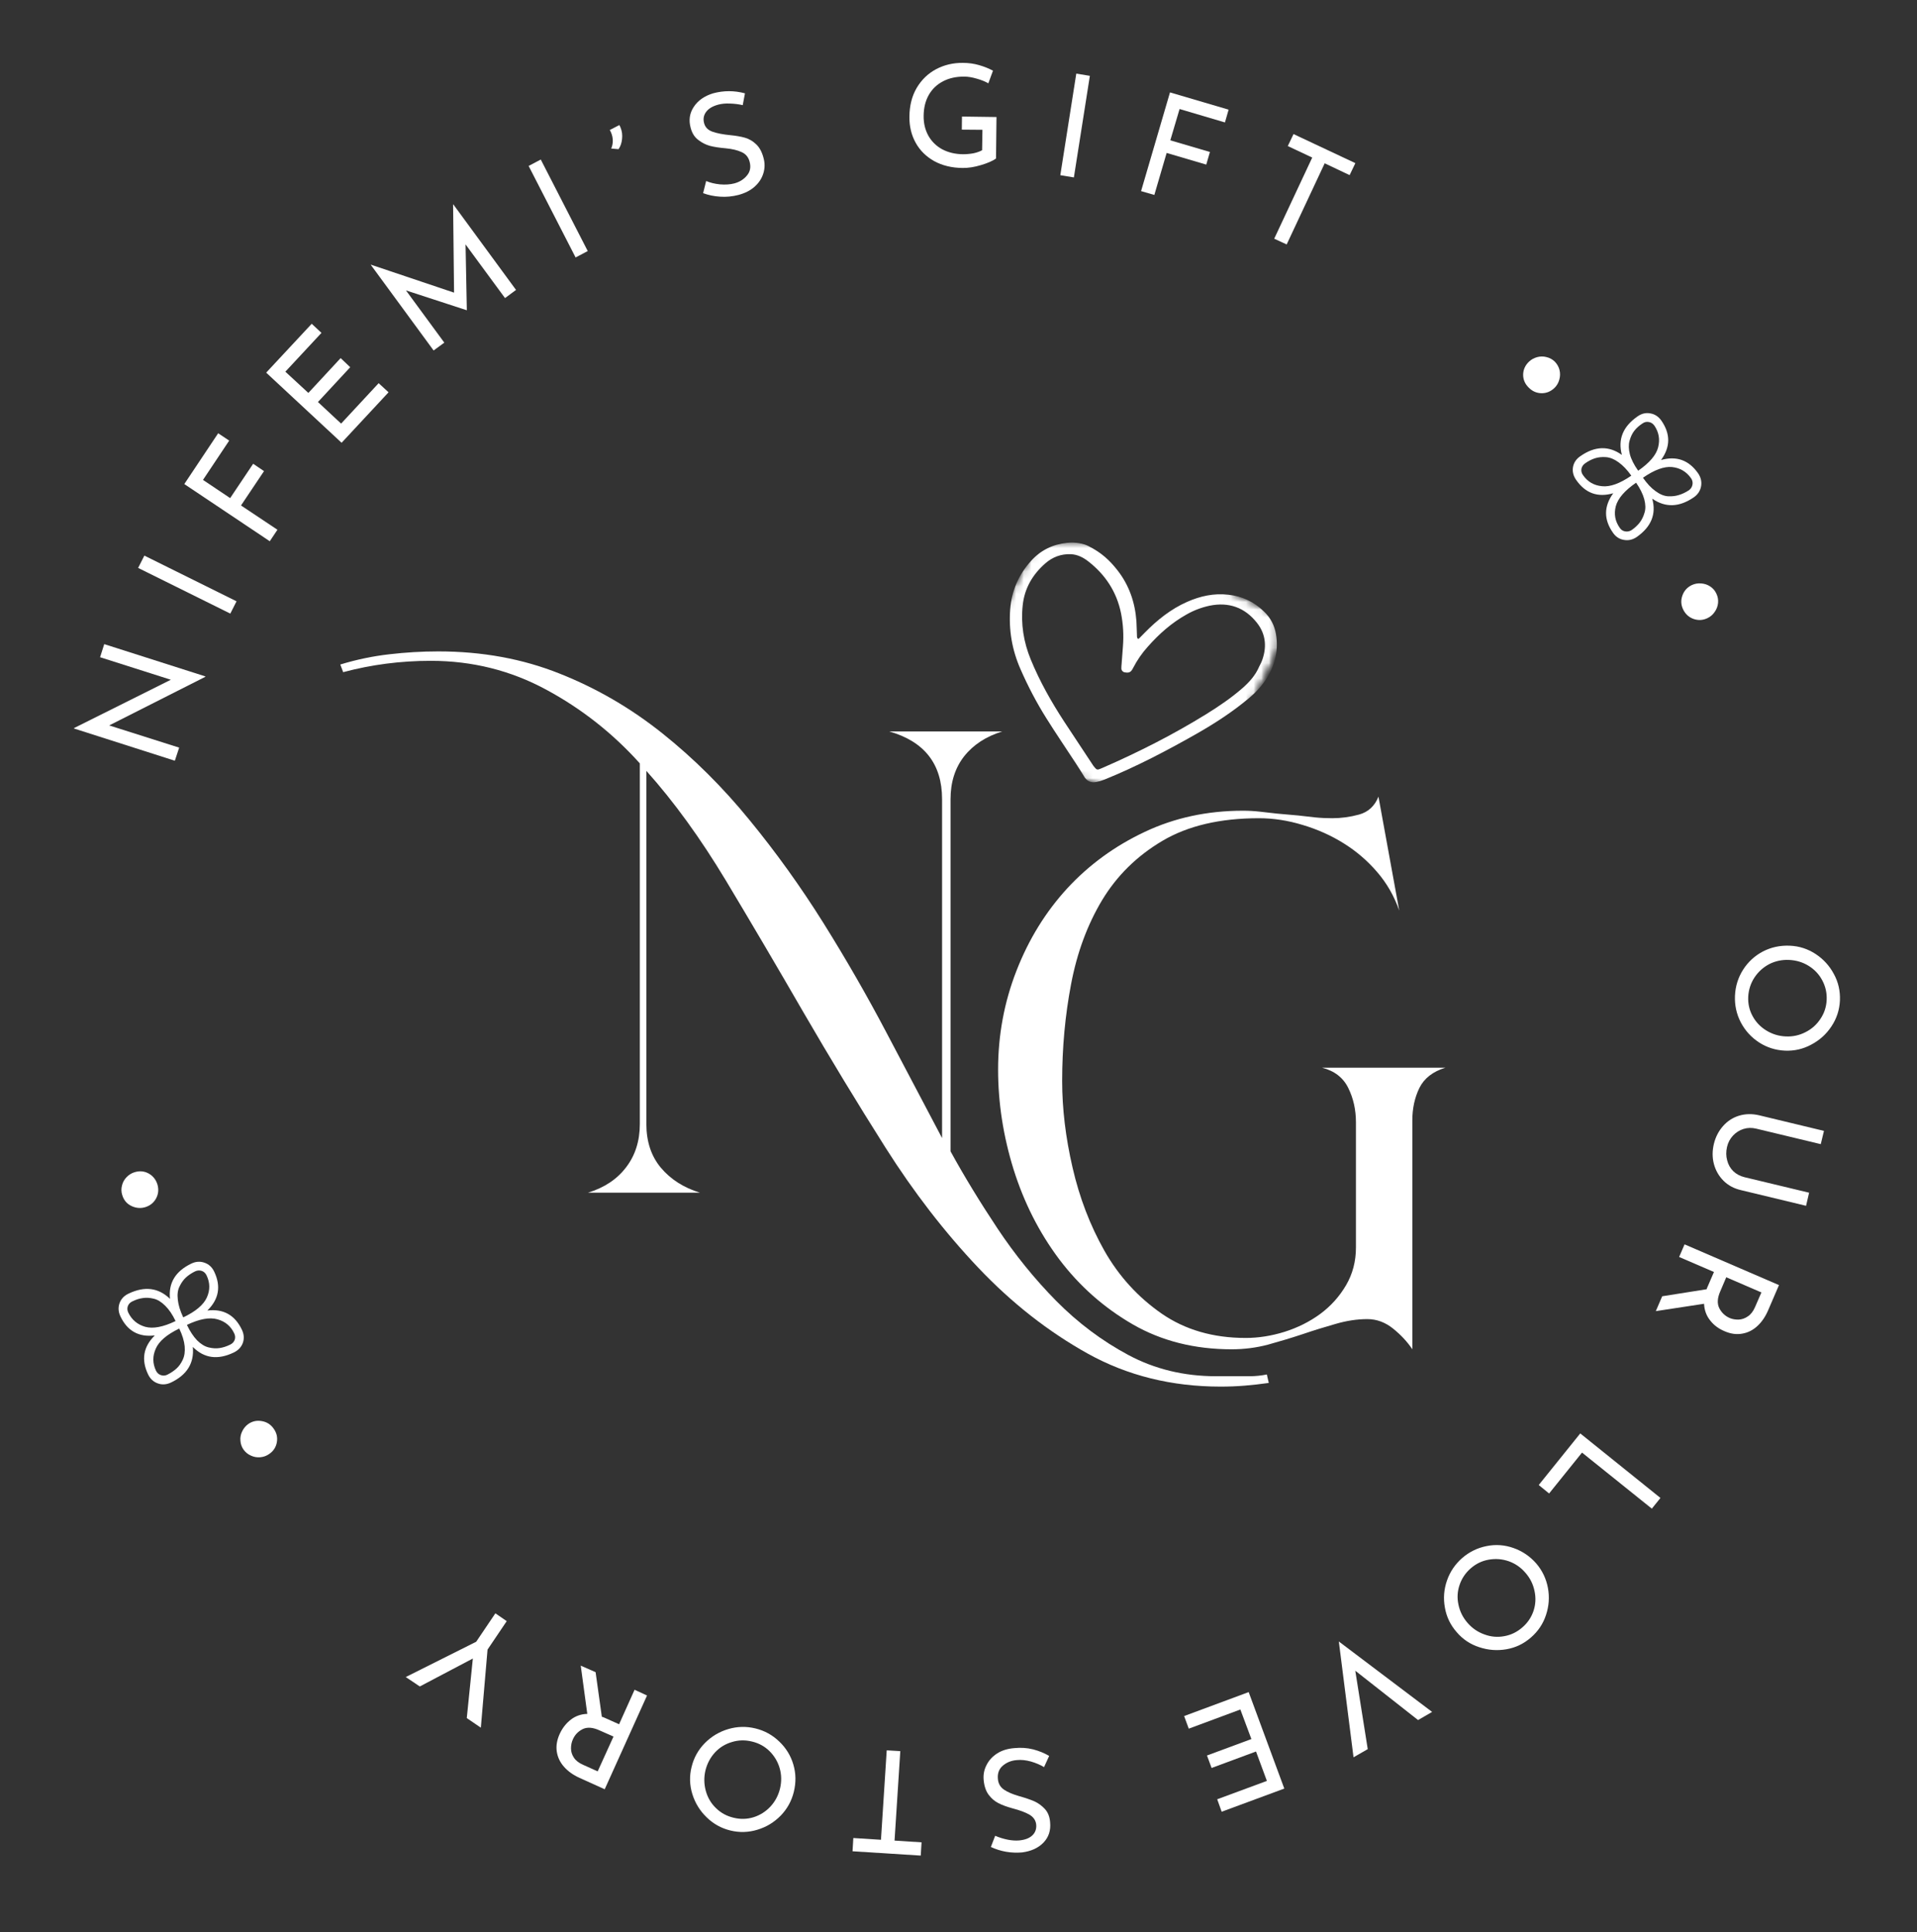 <svg xmlns="http://www.w3.org/2000/svg" width="250" height="252" viewBox="0 0 250 252" fill="none"><rect x="0" y="0" width="250" height="252" fill="#333333" stroke="none"/><path d="M13.594 84.017L26.781 88.226L26.761 88.288L14.24 94.621L23.365 97.517L22.802 99.226L9.636 95.017L9.677 94.955L22.281 88.663L13.052 85.726L13.594 84.017Z" fill="white"></path><path d="M18.826 72.471L30.847 78.43L30.035 80.034L18.014 74.076L18.826 72.471Z" fill="white"></path><path d="M28.452 56.513L29.89 57.471L26.473 62.596L30.015 64.971L33.015 60.492L34.431 61.45L31.431 65.929L36.181 69.096L35.181 70.596L24.035 63.138L28.452 56.513Z" fill="white"></path><path d="M40.652 42.231L41.923 43.419L37.214 48.481L40.214 51.252L44.423 46.71L45.673 47.898L41.464 52.439L44.485 55.252L49.381 49.981L50.673 51.169L44.548 57.752L34.714 48.606L40.652 42.231Z" fill="white"></path><path d="M59.11 26.651L67.297 37.818L65.86 38.88L60.714 31.88L60.88 40.443L60.86 40.464L52.943 37.88L57.943 44.693L56.547 45.714L48.36 34.547L48.38 34.526L59.214 38.172L59.089 26.672L59.11 26.651Z" fill="white"></path><path d="M70.524 20.81L76.649 32.748L75.065 33.581L68.94 21.644L70.524 20.81Z" fill="white"></path><path d="M79.708 19.375C79.833 19.099 79.906 18.771 79.916 18.396C79.916 18.021 79.848 17.667 79.708 17.333C79.682 17.25 79.619 17.125 79.52 16.958L80.77 16.312C80.854 16.469 80.911 16.583 80.937 16.667C81.119 17.115 81.182 17.599 81.124 18.125C81.072 18.656 80.916 19.099 80.666 19.458L79.708 19.375Z" fill="white"></path><path d="M96.862 13.715C96.32 13.59 95.763 13.523 95.195 13.507C94.622 13.481 94.112 13.528 93.653 13.653C92.929 13.851 92.409 14.163 92.091 14.59C91.768 15.023 91.679 15.507 91.82 16.049C91.955 16.59 92.32 16.965 92.903 17.174C93.487 17.382 94.268 17.538 95.257 17.632C95.992 17.705 96.622 17.814 97.153 17.965C97.695 18.122 98.179 18.403 98.612 18.819C99.054 19.236 99.372 19.83 99.57 20.59C99.763 21.273 99.757 21.944 99.549 22.611C99.351 23.267 98.976 23.84 98.424 24.34C97.882 24.83 97.179 25.189 96.32 25.424C95.513 25.632 94.705 25.71 93.903 25.653C93.096 25.601 92.362 25.444 91.695 25.194L92.091 23.611C92.617 23.835 93.221 23.981 93.903 24.049C94.596 24.106 95.216 24.064 95.757 23.924C96.434 23.747 96.987 23.403 97.403 22.903C97.83 22.403 97.95 21.799 97.757 21.09C97.601 20.497 97.257 20.08 96.716 19.84C96.184 19.59 95.487 19.424 94.612 19.34C93.82 19.273 93.143 19.168 92.591 19.028C92.049 18.877 91.539 18.622 91.07 18.257C90.586 17.898 90.252 17.372 90.07 16.674C89.794 15.663 89.934 14.746 90.487 13.924C91.028 13.106 91.862 12.523 92.987 12.174C94.372 11.799 95.763 11.799 97.153 12.174L96.862 13.715Z" fill="white"></path><path d="M129.892 20.68C129.459 20.987 128.808 21.274 127.933 21.534C127.069 21.795 126.267 21.92 125.517 21.909C124.126 21.894 122.897 21.597 121.829 21.014C120.772 20.42 119.965 19.618 119.413 18.618C118.855 17.607 118.584 16.472 118.6 15.222C118.61 13.764 118.933 12.508 119.558 11.451C120.194 10.383 121.043 9.571 122.1 9.013C123.152 8.461 124.308 8.191 125.558 8.201C126.308 8.201 127.017 8.3 127.683 8.493C128.36 8.691 128.965 8.93 129.496 9.222L128.892 10.868C128.485 10.633 127.985 10.43 127.392 10.264C126.793 10.086 126.251 9.993 125.767 9.993C124.725 9.982 123.798 10.18 122.996 10.597C122.189 11.014 121.564 11.612 121.121 12.389C120.689 13.154 120.465 14.055 120.454 15.097C120.439 16.055 120.642 16.92 121.058 17.68C121.485 18.446 122.09 19.045 122.871 19.472C123.663 19.889 124.564 20.107 125.579 20.118C126.048 20.118 126.506 20.076 126.954 19.993C127.397 19.899 127.772 19.764 128.079 19.597L128.121 16.93L125.433 16.909L125.454 15.201L129.954 15.264L129.892 20.68Z" fill="white"></path><path d="M142.131 9.893L140.047 23.143L138.277 22.852L140.36 9.602L142.131 9.893Z" fill="white"></path><path d="M160.227 14.303L159.748 15.97L153.831 14.22L152.623 18.303L157.789 19.824L157.31 21.47L152.144 19.949L150.539 25.428L148.81 24.928L152.581 12.053L160.227 14.303Z" fill="white"></path><path d="M176.756 21.28L176.006 22.843L172.756 21.301L167.798 31.884L166.173 31.134L171.131 20.551L167.943 19.051L168.693 17.488L176.756 21.28Z" fill="white"></path><path d="M199.386 47.185C199.689 46.893 200.053 46.695 200.47 46.581C200.886 46.471 201.293 46.471 201.699 46.581C202.116 46.68 202.475 46.883 202.782 47.185C203.084 47.508 203.288 47.873 203.386 48.289C203.48 48.695 203.47 49.112 203.345 49.539C203.23 49.956 203.022 50.31 202.72 50.602C202.23 51.07 201.663 51.3 201.011 51.289C200.371 51.273 199.814 51.023 199.345 50.539C198.871 50.065 198.636 49.513 198.636 48.873C198.647 48.221 198.897 47.659 199.386 47.185Z" fill="white"></path><path d="M206.742 60.419C206.476 60.596 206.31 60.836 206.242 61.128C206.185 61.43 206.252 61.716 206.45 61.982C207.044 62.841 207.872 63.32 208.93 63.419C209.982 63.529 211.252 63.07 212.742 62.044C212.2 61.279 211.643 60.695 211.075 60.294C210.518 59.888 209.976 59.669 209.45 59.628C208.919 59.586 208.44 59.638 208.013 59.773C207.581 59.909 207.159 60.128 206.742 60.419ZM220.263 63.94C220.513 63.758 220.664 63.513 220.721 63.211C220.773 62.919 220.711 62.638 220.534 62.378C219.919 61.513 219.096 61.029 218.055 60.919C217.013 60.82 215.747 61.284 214.263 62.315C214.789 63.075 215.336 63.659 215.909 64.065C216.476 64.482 217.018 64.701 217.534 64.732C218.06 64.758 218.534 64.701 218.95 64.565C219.377 64.44 219.815 64.232 220.263 63.94ZM213.45 70.044C212.919 70.404 212.357 70.529 211.763 70.419C211.18 70.32 210.706 70.008 210.346 69.482C209.138 67.758 209.148 66.044 210.388 64.336C208.372 64.919 206.763 64.341 205.555 62.607C205.18 62.075 205.039 61.513 205.138 60.919C205.247 60.336 205.565 59.862 206.096 59.503C207.997 58.169 209.805 58.117 211.513 59.336C210.971 57.31 211.648 55.638 213.555 54.315C214.081 53.94 214.638 53.81 215.221 53.919C215.805 54.018 216.284 54.331 216.659 54.857C217.867 56.596 217.851 58.31 216.617 60.003C218.627 59.435 220.242 60.008 221.45 61.732C221.81 62.258 221.94 62.815 221.846 63.398C221.747 63.992 221.435 64.482 220.909 64.857C219.002 66.174 217.19 66.237 215.471 65.044C216.023 67.044 215.351 68.711 213.45 70.044ZM212.805 69.128C213.221 68.836 213.565 68.508 213.846 68.148C214.122 67.784 214.331 67.357 214.471 66.857C214.622 66.367 214.607 65.784 214.43 65.107C214.247 64.44 213.893 63.721 213.367 62.961C211.877 63.987 210.997 65.008 210.721 66.023C210.456 67.049 210.627 67.992 211.242 68.857C211.419 69.117 211.659 69.273 211.95 69.315C212.252 69.367 212.539 69.305 212.805 69.128ZM214.2 55.232C213.752 55.523 213.393 55.852 213.117 56.211C212.851 56.56 212.648 56.992 212.513 57.503C212.372 58.003 212.388 58.586 212.555 59.253C212.732 59.919 213.096 60.633 213.638 61.398C215.122 60.367 215.992 59.352 216.242 58.336C216.502 57.31 216.336 56.367 215.742 55.503C215.544 55.242 215.305 55.086 215.013 55.044C214.721 54.992 214.45 55.055 214.2 55.232Z" fill="white"></path><path d="M220.639 76.311C221.025 76.133 221.436 76.061 221.868 76.102C222.295 76.133 222.686 76.264 223.035 76.498C223.379 76.722 223.644 77.024 223.827 77.415C224.019 77.8 224.098 78.212 224.056 78.644C224.014 79.071 223.868 79.462 223.618 79.811C223.379 80.17 223.066 80.441 222.681 80.623C222.082 80.915 221.473 80.946 220.848 80.727C220.233 80.503 219.785 80.087 219.493 79.477C219.212 78.878 219.186 78.274 219.41 77.665C219.629 77.05 220.04 76.602 220.639 76.311Z" fill="white"></path><path d="M233.428 123.354C234.646 123.406 235.766 123.771 236.782 124.437C237.792 125.104 238.584 125.969 239.157 127.042C239.74 128.109 240 129.26 239.948 130.5C239.891 131.734 239.521 132.859 238.844 133.875C238.178 134.885 237.303 135.677 236.219 136.25C235.146 136.833 234 137.094 232.782 137.042C231.542 136.984 230.412 136.625 229.386 135.958C228.37 135.292 227.579 134.417 227.011 133.333C226.459 132.26 226.209 131.109 226.261 129.875C226.318 128.635 226.672 127.505 227.323 126.479C227.974 125.463 228.834 124.672 229.907 124.104C230.99 123.547 232.162 123.297 233.428 123.354ZM233.323 125.208C232.407 125.167 231.542 125.344 230.74 125.75C229.948 126.167 229.303 126.75 228.803 127.5C228.313 128.25 228.042 129.083 227.99 130C227.948 130.917 228.136 131.755 228.553 132.521C228.969 133.297 229.558 133.922 230.323 134.396C231.099 134.88 231.954 135.146 232.886 135.187C233.803 135.229 234.662 135.042 235.469 134.625C236.271 134.219 236.917 133.646 237.407 132.896C237.907 132.156 238.178 131.333 238.219 130.417C238.261 129.5 238.063 128.646 237.636 127.854C237.219 127.073 236.625 126.448 235.865 125.979C235.099 125.505 234.25 125.25 233.323 125.208Z" fill="white"></path><path d="M229.033 147.216C228.45 147.075 227.892 147.091 227.366 147.257C226.851 147.424 226.398 147.705 226.012 148.112C225.622 148.528 225.356 149.028 225.221 149.612C225.085 150.221 225.09 150.799 225.241 151.341C225.377 151.893 225.642 152.367 226.033 152.757C226.434 153.143 226.929 153.408 227.512 153.549L235.929 155.57L235.533 157.278L227.054 155.237C226.137 155.028 225.372 154.617 224.762 154.007C224.153 153.393 223.736 152.664 223.512 151.82C223.293 150.987 223.293 150.112 223.512 149.195C223.736 148.289 224.137 147.513 224.721 146.862C225.288 146.221 225.976 145.778 226.783 145.528C227.601 145.278 228.471 145.257 229.387 145.466L237.866 147.507L237.45 149.237L229.033 147.216Z" fill="white"></path><path d="M216.771 169.079L222.563 168.162C222.589 168.063 222.646 167.923 222.729 167.746L223.521 165.912L218.979 163.954L219.688 162.308L232 167.621L230.584 170.912C230.219 171.756 229.75 172.444 229.167 172.975C228.594 173.501 227.943 173.829 227.209 173.954C226.469 174.089 225.709 173.985 224.917 173.642C224.136 173.319 223.505 172.85 223.021 172.225C222.531 171.61 222.271 170.892 222.229 170.058L215.938 171.017L216.771 169.079ZM224.354 168.412C223.964 169.287 223.917 170.022 224.209 170.621C224.511 171.214 224.964 171.647 225.563 171.912C225.922 172.063 226.313 172.131 226.729 172.121C227.156 172.105 227.563 171.964 227.938 171.704C228.323 171.454 228.636 171.048 228.875 170.496L229.709 168.579L225.125 166.6L224.354 168.412Z" fill="white"></path><path d="M215.418 196.781L206.314 189.469L202.022 194.802L200.668 193.698L206.085 186.969L216.543 195.385L215.418 196.781Z" fill="white"></path><path d="M200.348 203.934C201.14 204.861 201.645 205.924 201.869 207.122C202.088 208.315 202.004 209.486 201.619 210.643C201.244 211.794 200.588 212.773 199.661 213.58C198.728 214.398 197.661 214.913 196.452 215.122C195.244 215.33 194.067 215.236 192.911 214.851C191.744 214.476 190.765 213.82 189.973 212.893C189.155 211.96 188.64 210.893 188.431 209.684C188.213 208.486 188.301 207.315 188.702 206.163C189.093 205.023 189.754 204.044 190.681 203.226C191.614 202.419 192.676 201.898 193.869 201.663C195.051 201.424 196.218 201.507 197.369 201.913C198.52 202.315 199.515 202.986 200.348 203.934ZM198.931 205.143C198.333 204.445 197.609 203.945 196.765 203.643C195.921 203.351 195.051 203.278 194.161 203.434C193.275 203.585 192.484 203.966 191.786 204.58C191.109 205.174 190.629 205.893 190.348 206.726C190.056 207.57 190.01 208.434 190.202 209.309C190.385 210.195 190.78 210.986 191.39 211.684C191.989 212.377 192.718 212.877 193.577 213.184C194.426 213.502 195.296 213.58 196.181 213.413C197.056 213.257 197.838 212.877 198.536 212.268C199.228 211.669 199.713 210.945 199.994 210.101C200.27 209.268 200.312 208.403 200.119 207.518C199.937 206.627 199.541 205.835 198.931 205.143Z" fill="white"></path><path d="M176.516 229.211L174.599 214.106L186.766 223.294L184.932 224.356L176.745 217.919L178.37 228.148L176.516 229.211Z" fill="white"></path><path d="M159.321 236.313L158.738 234.688L165.217 232.292L163.8 228.458L158.008 230.604L157.404 228.979L163.196 226.833L161.758 222.979L155.029 225.479L154.425 223.833L162.842 220.708L167.488 233.292L159.321 236.313Z" fill="white"></path><path d="M129.782 239.451C130.298 239.67 130.834 239.837 131.386 239.951C131.928 240.061 132.444 240.097 132.928 240.055C133.668 239.982 134.23 239.769 134.616 239.41C135.006 239.045 135.178 238.581 135.136 238.014C135.084 237.456 134.793 237.019 134.261 236.701C133.735 236.394 132.991 236.118 132.032 235.868C131.313 235.67 130.709 235.451 130.22 235.201C129.72 234.951 129.293 234.581 128.928 234.097C128.569 233.607 128.355 232.972 128.282 232.18C128.215 231.482 128.34 230.831 128.657 230.222C128.965 229.607 129.428 229.102 130.053 228.701C130.668 228.311 131.418 228.081 132.303 228.014C133.136 227.93 133.949 227.982 134.741 228.18C135.522 228.389 136.215 228.67 136.824 229.035L136.157 230.493C135.673 230.201 135.105 229.956 134.449 229.764C133.782 229.581 133.173 229.519 132.616 229.576C131.907 229.628 131.303 229.868 130.803 230.285C130.293 230.712 130.069 231.29 130.136 232.014C130.178 232.623 130.444 233.097 130.928 233.43C131.418 233.764 132.084 234.045 132.928 234.285C133.709 234.503 134.36 234.727 134.886 234.951C135.402 235.186 135.86 235.519 136.261 235.951C136.668 236.394 136.897 236.977 136.949 237.701C137.048 238.753 136.761 239.628 136.095 240.326C135.418 241.035 134.485 241.462 133.303 241.618C131.86 241.743 130.501 241.503 129.22 240.91L129.782 239.451Z" fill="white"></path><path d="M111.181 241.47L111.285 239.741L114.889 239.97L115.639 228.304L117.41 228.408L116.66 240.075L120.181 240.304L120.077 242.033L111.181 241.47Z" fill="white"></path><path d="M103.519 233.74C103.227 234.917 102.66 235.948 101.811 236.823C100.951 237.698 99.946 238.307 98.79 238.656C97.623 239.016 96.446 239.052 95.248 238.761C94.055 238.469 93.019 237.891 92.144 237.031C91.269 236.182 90.654 235.177 90.29 234.011C89.93 232.844 89.894 231.667 90.186 230.49C90.477 229.281 91.055 228.24 91.915 227.365C92.779 226.49 93.8 225.88 94.977 225.531C96.144 225.188 97.326 225.156 98.519 225.448C99.717 225.74 100.748 226.313 101.623 227.156C102.498 227.99 103.113 228.979 103.456 230.136C103.805 231.302 103.826 232.5 103.519 233.74ZM101.727 233.281C101.936 232.391 101.925 231.516 101.686 230.656C101.436 229.792 100.993 229.042 100.352 228.406C99.717 227.781 98.951 227.365 98.061 227.156C97.175 226.938 96.305 226.958 95.457 227.219C94.597 227.469 93.863 227.917 93.248 228.573C92.639 229.24 92.222 230.021 91.998 230.927C91.79 231.813 91.805 232.698 92.04 233.573C92.279 234.458 92.722 235.219 93.373 235.844C94.014 236.469 94.779 236.886 95.665 237.094C96.555 237.313 97.425 237.292 98.269 237.031C99.118 236.766 99.852 236.302 100.477 235.636C101.092 234.969 101.509 234.182 101.727 233.281Z" fill="white"></path><path d="M77.674 218.111L78.486 223.924C78.601 223.95 78.746 224.007 78.924 224.091L80.736 224.903L82.757 220.403L84.382 221.153L78.861 233.382L75.59 231.903C74.757 231.528 74.085 231.049 73.569 230.466C73.043 229.882 72.726 229.216 72.611 228.466C72.502 227.726 72.627 226.966 72.986 226.174C73.335 225.408 73.819 224.783 74.444 224.299C75.059 223.825 75.772 223.575 76.59 223.549L75.736 217.257L77.674 218.111ZM78.215 225.716C77.34 225.309 76.606 225.247 76.007 225.528C75.413 225.82 74.981 226.263 74.715 226.861C74.549 227.221 74.465 227.617 74.465 228.049C74.465 228.476 74.59 228.882 74.84 229.257C75.09 229.643 75.496 229.955 76.049 230.195L77.944 231.049L80.007 226.507L78.215 225.716Z" fill="white"></path><path d="M52.915 218.745L62.102 214.141L64.603 210.433L66.082 211.454L63.582 215.162L62.707 225.349L60.873 224.099L61.665 216.329L54.748 219.974L52.915 218.745Z" fill="white"></path><path d="M35.126 189.637C34.782 189.887 34.391 190.033 33.959 190.075C33.516 190.116 33.105 190.043 32.73 189.866C32.344 189.7 32.021 189.439 31.771 189.095C31.521 188.747 31.386 188.356 31.355 187.929C31.313 187.502 31.391 187.09 31.584 186.7C31.766 186.314 32.032 185.991 32.376 185.741C32.917 185.366 33.516 185.241 34.167 185.366C34.808 185.481 35.313 185.804 35.688 186.345C36.079 186.887 36.219 187.481 36.105 188.116C35.995 188.752 35.667 189.262 35.126 189.637Z" fill="white"></path><path d="M30.001 175.395C30.293 175.26 30.496 175.052 30.605 174.77C30.704 174.494 30.683 174.208 30.543 173.916C30.1 172.973 29.371 172.364 28.355 172.083C27.329 171.791 26.001 172.036 24.376 172.812C24.782 173.661 25.225 174.333 25.709 174.833C26.199 175.322 26.699 175.625 27.209 175.75C27.725 175.875 28.204 175.906 28.647 175.833C29.095 175.765 29.543 175.619 30.001 175.395ZM17.251 169.75C16.959 169.89 16.767 170.098 16.668 170.375C16.574 170.64 16.595 170.916 16.73 171.208C17.188 172.156 17.928 172.77 18.938 173.062C19.954 173.343 21.272 173.093 22.897 172.312C22.496 171.468 22.043 170.802 21.543 170.312C21.043 169.812 20.543 169.51 20.043 169.395C19.532 169.27 19.058 169.244 18.626 169.312C18.183 169.369 17.725 169.515 17.251 169.75ZM24.959 164.812C25.543 164.536 26.121 164.5 26.688 164.708C27.246 164.906 27.662 165.291 27.938 165.875C28.845 167.781 28.543 169.468 27.043 170.937C29.126 170.687 30.626 171.52 31.543 173.437C31.824 174.02 31.865 174.598 31.668 175.166C31.459 175.723 31.063 176.14 30.48 176.416C28.397 177.416 26.621 177.171 25.147 175.687C25.345 177.781 24.392 179.333 22.293 180.333C21.699 180.609 21.121 180.645 20.563 180.437C20.011 180.239 19.595 179.854 19.313 179.27C18.397 177.354 18.688 175.661 20.188 174.187C18.105 174.437 16.615 173.614 15.709 171.708C15.433 171.125 15.392 170.557 15.584 170C15.782 169.432 16.178 169.01 16.772 168.729C18.871 167.729 20.668 167.958 22.168 169.416C21.949 167.348 22.876 165.812 24.959 164.812ZM25.438 165.833C24.98 166.057 24.584 166.322 24.251 166.625C23.918 166.932 23.642 167.322 23.418 167.791C23.183 168.25 23.105 168.828 23.188 169.52C23.261 170.218 23.496 170.989 23.897 171.833C25.522 171.057 26.553 170.187 26.98 169.229C27.412 168.26 27.397 167.302 26.938 166.354C26.803 166.062 26.595 165.869 26.313 165.77C26.022 165.677 25.73 165.697 25.438 165.833ZM21.813 179.312C22.287 179.072 22.688 178.802 23.022 178.5C23.345 178.208 23.615 177.822 23.834 177.354C24.058 176.88 24.142 176.302 24.084 175.604C24.017 174.911 23.782 174.14 23.376 173.291C21.751 174.072 20.73 174.947 20.313 175.916C19.886 176.875 19.892 177.822 20.334 178.77C20.475 179.062 20.683 179.255 20.959 179.354C21.24 179.463 21.522 179.447 21.813 179.312Z" fill="white"></path><path d="M18.891 157.473C18.49 157.588 18.078 157.593 17.662 157.494C17.235 157.385 16.865 157.192 16.558 156.911C16.256 156.619 16.047 156.265 15.933 155.848C15.808 155.447 15.802 155.036 15.912 154.619C16.011 154.203 16.214 153.843 16.516 153.536C16.823 153.218 17.177 153.005 17.578 152.89C18.235 152.697 18.844 152.76 19.412 153.078C19.969 153.401 20.344 153.88 20.537 154.515C20.719 155.156 20.657 155.76 20.349 156.328C20.032 156.901 19.547 157.281 18.891 157.473Z" fill="white"></path><path d="M188.498 139.266C186.857 139.766 185.727 140.651 185.102 141.912C184.487 143.177 184.185 144.589 184.185 146.141V175.995C183.529 175.011 182.69 174.11 181.664 173.287C180.649 172.469 179.529 172.058 178.31 172.058C176.987 172.058 175.612 172.266 174.185 172.683C172.753 173.089 171.3 173.537 169.831 174.037C168.357 174.526 166.862 174.974 165.352 175.391C163.836 175.792 162.258 175.995 160.623 175.995C155.789 175.995 151.487 174.912 147.727 172.745C143.961 170.568 140.768 167.74 138.143 164.266C135.529 160.782 133.545 156.87 132.185 152.537C130.836 148.193 130.164 143.849 130.164 139.516C130.164 135.016 130.961 130.719 132.56 126.62C134.154 122.526 136.362 118.943 139.185 115.87C142.018 112.802 145.378 110.349 149.268 108.516C153.154 106.672 157.435 105.745 162.102 105.745C162.836 105.745 163.571 105.787 164.31 105.87C165.045 105.954 165.779 106.037 166.518 106.12L169.331 106.37C170.065 106.454 170.8 106.537 171.539 106.62C172.274 106.693 173.008 106.724 173.748 106.724C174.899 106.724 176.065 106.568 177.248 106.245C178.44 105.912 179.279 105.136 179.768 103.912L182.477 118.766C181.821 116.881 180.857 115.198 179.581 113.724C178.315 112.256 176.862 111.011 175.227 109.995C173.586 108.969 171.8 108.172 169.873 107.599C167.956 107.016 166.06 106.724 164.185 106.724C159.102 106.724 154.899 107.714 151.581 109.683C148.274 111.641 145.654 114.219 143.727 117.412C141.81 120.61 140.461 124.256 139.685 128.349C138.904 132.433 138.518 136.651 138.518 140.995C138.518 144.594 138.966 148.36 139.873 152.287C140.774 156.219 142.164 159.844 144.039 163.162C145.925 166.469 148.404 169.193 151.477 171.329C154.545 173.454 158.206 174.516 162.456 174.516C164.091 174.516 165.774 174.256 167.498 173.724C169.216 173.183 170.774 172.407 172.164 171.391C173.55 170.365 174.675 169.115 175.539 167.641C176.399 166.172 176.831 164.532 176.831 162.724V146.391C176.831 144.756 176.498 143.261 175.831 141.912C175.175 140.568 174.039 139.683 172.414 139.266H188.498Z" fill="white"></path><path d="M165.462 180.383C164.389 180.534 163.342 180.654 162.316 180.737C161.301 180.82 160.259 180.862 159.191 180.862C152.801 180.862 147.03 179.43 141.879 176.57C136.722 173.706 131.952 169.966 127.566 165.341C123.191 160.716 119.16 155.503 115.483 149.695C111.801 143.878 108.238 138.003 104.795 132.07C101.363 126.128 97.988 120.393 94.67 114.862C91.347 109.336 87.889 104.565 84.295 100.55V146.612C84.295 148.904 84.925 150.81 86.191 152.32C87.467 153.836 89.17 154.919 91.295 155.57H76.67C78.806 154.919 80.467 153.815 81.65 152.258C82.842 150.706 83.441 148.82 83.441 146.612V99.57C79.91 95.643 75.837 92.435 71.212 89.945C66.587 87.445 61.577 86.195 56.17 86.195C52.243 86.195 48.436 86.69 44.754 87.675L44.379 86.675C46.519 86.024 48.65 85.581 50.775 85.341C52.9 85.091 55.025 84.966 57.15 84.966C62.889 84.966 68.165 85.935 72.983 87.862C77.816 89.779 82.28 92.378 86.379 95.654C90.472 98.919 94.259 102.685 97.733 106.945C101.217 111.195 104.431 115.675 107.379 120.383C110.321 125.091 113.066 129.862 115.608 134.695C118.149 139.529 120.566 144.112 122.858 148.445V104.237C122.858 99.654 120.556 96.711 115.962 95.404H130.712C128.587 96.06 126.926 97.143 125.733 98.654C124.551 100.169 123.962 102.029 123.962 104.237V150.175C125.754 153.44 127.795 156.789 130.087 160.237C132.379 163.68 134.931 166.831 137.754 169.695C140.587 172.555 143.717 174.904 147.149 176.737C150.592 178.581 154.405 179.508 158.587 179.508H160.545C161.363 179.508 162.16 179.508 162.941 179.508C163.717 179.508 164.472 179.43 165.212 179.279L165.462 180.383Z" fill="white"></path><mask id="mask0_76_2" style="mask-type:luminance" maskUnits="userSpaceOnUse" x="130" y="70" width="37" height="33"><path d="M130.667 70.667H166.667V102.667H130.667V70.667Z" fill="white"></path></mask><g mask="url(#mask0_76_2)"><mask id="mask1_76_2" style="mask-type:luminance" maskUnits="userSpaceOnUse" x="123" y="65" width="46" height="44"><path d="M137.516 65.542L168.682 81.062L154.932 108.667L123.766 93.146L137.516 65.542Z" fill="white"></path></mask><g mask="url(#mask1_76_2)"><mask id="mask2_76_2" style="mask-type:luminance" maskUnits="userSpaceOnUse" x="123" y="65" width="46" height="44"><path d="M137.516 65.542L168.682 81.062L154.932 108.667L123.766 93.146L137.516 65.542Z" fill="white"></path></mask><g mask="url(#mask2_76_2)"><path d="M141.911 71.213C143.682 72.088 144.76 73.151 145.708 74.354C147.25 76.312 148.021 78.568 148.203 81.026C148.25 81.724 148.245 82.422 148.281 83.115C148.302 83.203 148.349 83.281 148.422 83.338C148.432 83.349 148.531 83.297 148.573 83.25C148.823 83.005 149.062 82.755 149.307 82.505C150.922 80.865 152.693 79.443 154.812 78.505C156.526 77.75 158.297 77.354 160.182 77.573C161.979 77.76 163.531 78.484 164.823 79.75C165.682 80.562 166.208 81.557 166.401 82.724C166.74 84.713 166.328 86.568 165.302 88.297C164.646 89.396 163.776 90.312 162.797 91.13C160.719 92.865 158.463 94.328 156.115 95.672C152.198 97.901 148.213 99.99 144.031 101.687C143.677 101.828 143.318 101.932 142.943 102C142.234 102.141 141.719 101.865 141.354 101.24C141.016 100.667 140.656 100.109 140.292 99.552C139.01 97.588 137.682 95.646 136.443 93.661C135.161 91.615 134.042 89.479 133.078 87.266C131.984 84.776 131.536 82.172 131.745 79.458C131.927 77.042 132.865 74.917 134.495 73.125C135.74 71.755 137.312 71 139.151 70.807C140.266 70.687 141.302 70.901 141.911 71.213ZM164.224 86.922C164.307 86.75 164.422 86.552 164.51 86.349C165.24 84.531 165.13 82.76 163.911 81.224C162.344 79.24 160.25 78.49 157.74 79.005C156.677 79.234 155.672 79.615 154.729 80.156C152.802 81.234 151.167 82.677 149.708 84.328C148.937 85.177 148.292 86.115 147.766 87.135C147.484 87.698 147.24 87.792 146.698 87.698C146.568 87.682 146.458 87.625 146.37 87.521C146.281 87.422 146.234 87.307 146.24 87.172C146.24 86.984 146.25 86.797 146.271 86.604C146.328 85.849 146.385 85.088 146.443 84.328C146.562 82.865 146.479 81.417 146.193 79.974C145.62 77.182 144.146 74.948 141.911 73.213C141.26 72.708 140.521 72.328 139.661 72.286C138.391 72.234 137.276 72.651 136.333 73.474C134.677 74.917 133.615 76.713 133.375 78.932C133.109 81.375 133.49 83.75 134.417 86.01C135.583 88.859 137.099 91.542 138.781 94.12C140.031 96.031 141.297 97.932 142.552 99.833C142.646 99.963 142.745 100.088 142.854 100.203C142.995 100.38 143.167 100.422 143.37 100.323C143.516 100.26 143.661 100.208 143.807 100.146C148.463 98.115 152.984 95.823 157.307 93.151C158.953 92.13 160.552 91.047 162.016 89.771C162.927 88.974 163.734 88.083 164.224 86.922Z" fill="white"></path></g></g></g></svg>